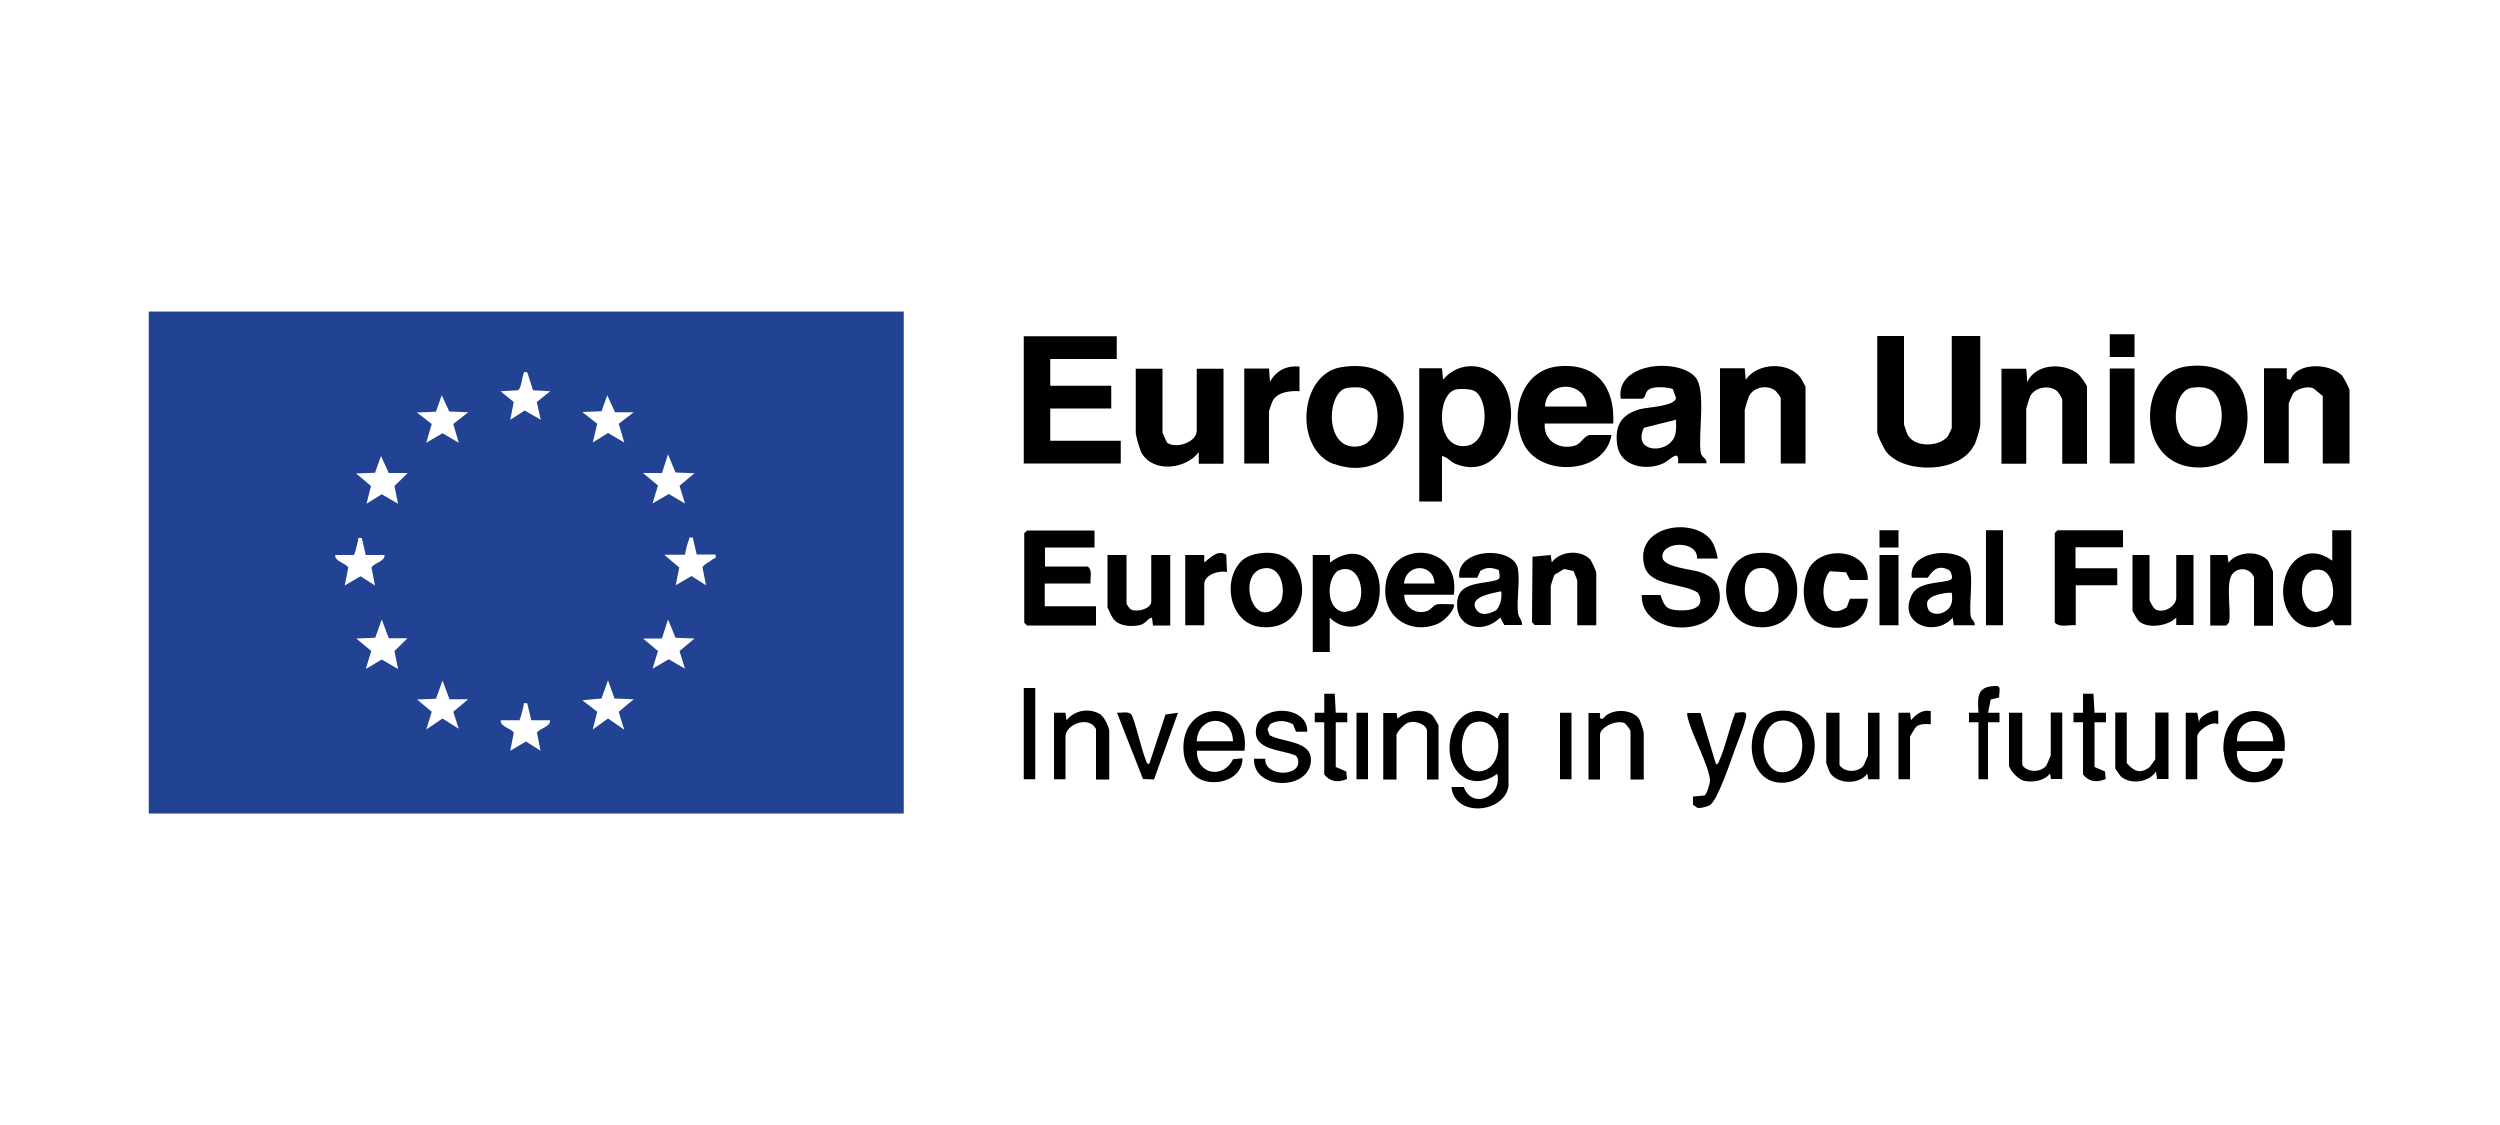 <svg xmlns="http://www.w3.org/2000/svg" id="a" width="100" height="45" viewBox="0 0 100 45"><defs><style>.b{fill:#224394;}</style></defs><polygon points="44.83 17.63 42.01 17.63 42.01 16.34 44.45 16.34 44.45 15.43 42.01 15.43 42.01 14.36 44.67 14.36 44.67 13.45 40.95 13.45 40.95 18.54 44.83 18.54 44.83 17.63"></polygon><path d="M78.97,17.81c.08-.15.24-.69.24-.83v-3.54h-1.14v3.69s-.12.26-.15.31c-.34.45-1.35.47-1.62-.06-.02-.05-.14-.38-.14-.4v-3.54h-1.07v3.84c0,.14.28.7.39.83.76.86,2.93.81,3.48-.3Z"></path><path d="M57.68,18.24h0c.22.04.33.23.55.32,2.07.81,2.89-2.49,1.58-3.56-.66-.54-1.56-.45-2.09.19l-.04-.46h-.91v5.33h.91v-1.83ZM58.19,15.59c.17-.05.61-.04.77.04.6.29.63,2.12-.34,2.21-1.21.12-1.15-2.04-.42-2.25Z"></path><path d="M64.45,17.4h-.87c-.22.04-.34.35-.57.42-.64.2-1.28-.2-1.22-.88h2.74c.07-1.45-.65-2.42-2.17-2.29-1.49.13-1.98,1.83-1.44,3.05.61,1.4,3.27,1.31,3.54-.3ZM63.47,16.26h-1.67c.05-1.07,1.62-1.04,1.67,0Z"></path><path d="M65.59,16.37c-.75.21-1.01.67-.9,1.44.12.85,1.16,1.04,1.85.72.26-.12.65-.62.58,0h1.14,0c.02-.2-.19-.22-.23-.42-.12-.73.24-2.53-.23-3.04-.68-.75-3.19-.58-2.97.88h.86c.23-.09,0-.43.62-.46.2,0,.41,0,.6.07l.13.35c-.03.35-1.14.37-1.45.46ZM67.04,16.79c0,.18.02.37-.02.55-.18.86-1.77.81-1.26-.23l1.27-.32h0Z"></path><path d="M87.92,18.7c1.56.02,2.25-1.32,1.89-2.73-.29-1.13-1.41-1.5-2.48-1.29-1.81.36-1.92,3.98.59,4.02ZM87.63,15.52c.28-.06.7-.05.91.16h0c.59.58.39,2.22-.62,2.19-1.18-.04-1.09-2.17-.29-2.35Z"></path><path d="M53.37,18.56c1.85.66,3.19-.88,2.66-2.66-.33-1.11-1.34-1.39-2.4-1.21-1.68.29-1.88,3.3-.26,3.88ZM53.86,15.52h0c.16-.03.43-.04.59-.01.85.14.93,2.17-.09,2.34-1.39.23-1.32-2.14-.5-2.33Z"></path><path d="M47.95,18.09v.46s.99,0,.99,0v-3.8h-1.07v2.47c0,.46-.79.74-1.17.5-.04-.03-.2-.4-.2-.42v-2.55h-1.07v2.55c0,.12.16.7.24.83.47.79,1.75.64,2.27-.03Z"></path><path d="M91.54,16.15s.16-.38.19-.42c.15-.18.57-.3.8-.2l.38.31v2.7h1.07v-2.93c0-.07-.24-.53-.31-.6-.48-.48-1.78-.54-2.05.18l-.15-.04v-.42s-.91,0-.91,0v3.8h.99v-2.4Z"></path><path d="M69.78,16.45c0-.05.15-.57.2-.64.21-.35.76-.43,1.06-.16.04.04.19.24.19.27v2.62h.99v-3.08s-.16-.29-.19-.34c-.48-.67-1.74-.62-2.2.07l-.04-.46h-.99v3.8h.99v-2.09Z"></path><path d="M81.04,16.38s.13-.46.16-.52c.18-.35.68-.46,1.01-.27.1.04.28.33.28.41v2.55h.99v-3.08c0-.06-.26-.43-.34-.5-.58-.48-1.71-.44-2.05.31l-.04-.53h-.99v3.8h.99v-2.17Z"></path><path d="M43.84,25.01v-.76h-2.05v-.91h1.83c-.02-.23.09-.52-.11-.68h-1.71v-.76h1.98v-.68h-2.7l-.11.11v3.58l.11.11h2.78Z"></path><path d="M68.79,23.99c.04-.61-.23-.92-.8-1.11-.32-.11-1.44-.19-1.49-.57-.09-.67,1.43-.72,1.38.03h.83c-.05-.26-.14-.6-.33-.81h0c-.8-.86-3.03-.45-2.6,1.12.22.81,1.56.67,2.14,1.06.37.66-.4.75-.92.69-.4-.04-.46-.26-.58-.6h-.75c-.06,1.65,3.01,1.75,3.12.18Z"></path><path d="M94.05,21.21h-.76v1.22c-.89-.68-1.78-.11-1.94.91-.2,1.21.8,2.3,1.94,1.45l.12.22h.64s0-3.79,0-3.79h0ZM93.11,24.3h0c-.08.08-.35.18-.47.18-.79-.04-.8-1.98.28-1.66.47.22.53,1.17.18,1.48Z"></path><path d="M53.2,22.5v-.3s-.69,0-.69,0v3.88h.68v-1.37c.64.63,1.66.4,1.91-.48.4-1.4-.56-2.74-1.91-1.72ZM54.24,24.31c-.09.09-.4.19-.53.16-.65-.12-.67-1.25-.21-1.63.92-.43,1.18,1.03.74,1.46h0Z"></path><path d="M83.02,23.41h1.67v-.68h-1.67v-.84h1.9v-.68h-2.62l-.11.11v3.58c.2.22.57.08.84.11v-1.6Z"></path><path d="M58.03,24.17c-.16,0-.39-.02-.53,0-.17.03-.25.21-.41.27-.46.16-.93-.15-.92-.65h1.98c.33-2.14-2.79-2.3-2.74-.11.02,1.1,1.07,1.68,2.06,1.29.25-.1.6-.43.68-.69.04-.13-.02-.11-.11-.11ZM57.38,23.34h-1.22c.08-.83,1.2-.81,1.22,0Z"></path><path d="M78.83,24.67c-.09-.54.17-1.82-.15-2.21-.49-.59-2.35-.44-2.21.65h.64c.23-.34.43-.52.85-.31l.07.08c.09.26.08.31-.17.36-.47.1-1.16.07-1.4.58-.54,1.12.91,1.7,1.65.89l.04.3h.84c.02-.15-.12-.19-.15-.34ZM77.57,24.55c-.31.02-.49-.09-.49-.42.03-.33.72-.43.99-.42.07.43-.06.73-.5.84Z"></path><path d="M60.72,22.77c-.14-.95-2.49-.88-2.35.34h.72s.12-.27.12-.27c.23-.17.51-.14.75-.03.03.31.09.35-.2.42-.49.12-1.36.08-1.46.75-.17,1.11,1,1.44,1.71.72l.16.3h.71c.02-.19-.13-.28-.16-.48-.06-.54.08-1.22,0-1.75ZM59.84,24.41c-.27.16-.65.26-.82-.08-.24-.48.73-.61,1.03-.68h0c.03.27-.02.55-.2.76Z"></path><path d="M50.43,25.08c2.07.22,2.17-2.78.45-2.96-.39-.04-.95.04-1.23.33h0c-.78.78-.46,2.5.78,2.63ZM50.51,22.74c.72-.16.94.8.72,1.34-1.04,1.38-1.82-1.1-.72-1.34Z"></path><polygon points="49.77 14.74 49.77 14.74 49.77 14.74 49.77 14.74"></polygon><path d="M50.76,18.54v-2.09s.11-.35.14-.4c.18-.37.71-.43,1.08-.4v-.99c-.52-.04-.92.15-1.18.61l-.04-.53h-.99v3.8h.99Z"></path><path d="M70.14,22.14h0c-1.45.22-1.52,2.76.14,2.94,2.04.22,2.06-2.75.52-2.95-.2-.03-.46-.02-.66.01ZM70.23,24.44c-.59-.19-.6-1.56.06-1.7,1.18-.26,1.11,2.07-.06,1.7Z"></path><path d="M63.85,25.01v-2.09c0-.08-.18-.47-.25-.55-.39-.4-1.21-.33-1.53.13l-.04-.3-.73.07-.02,2.62.11.11h.64s0-1.55,0-1.55c0-.03.12-.41.15-.46l.38-.23.38.08s.15.35.15.38v1.79h.76Z"></path><path d="M89.14,22.5l-.04-.3h-.69v2.82h.64s.11-.12.11-.12c.1-.46-.16-1.65.16-1.97.26-.27.7-.19.84.16v1.94h.76v-2.17s-.16-.37-.19-.42c-.36-.45-1.26-.38-1.59.07Z"></path><path d="M45.61,25c.21-.05.32-.29.47-.29l.04.31h.69v-2.82h-.76v1.86c0,.29-.54.43-.79.33-.07-.02-.2-.22-.2-.25v-1.94h-.76v2.09s.17.39.23.46c.24.31.73.33,1.09.25Z"></path><path d="M59.89,28.74c-1-.77-1.91.06-1.91,1.18,0,1.12.99,1.72,1.91,1.03.21.92-1,1.45-1.34.53h-.49c.11,1.22,2.1,1.07,2.28-.03v-2.93h-.33s-.12.23-.12.23ZM59.22,30.85c-.95.11-.94-1.75-.27-1.95,1.19-.35,1.32,1.83.27,1.95Z"></path><path d="M87.73,22.2h-.68v1.71c0,.34-.51.65-.84.46-.07-.04-.23-.33-.23-.38v-1.79h-.68v2.24s.19.34.23.38c.32.35,1.2.23,1.52-.12v.3s.69,0,.69,0v-2.81Z"></path><path d="M74.72,23.95h-.72s-.13.34-.13.34c-.97.65-1.16-.85-.68-1.44l.65.04.16.31h.71s0,0,0,0c.04-1.25-1.86-1.42-2.37-.43-.31.6-.27,1.74.34,2.12.83.52,2,.1,2.03-.93Z"></path><rect x="84.39" y="14.74" width=".99" height="3.8"></rect><path d="M88.95,30.07c.06.91.8,1.44,1.68,1.14.36-.12.71-.48.68-.87h-.41c-.31.89-1.49.62-1.42-.3h1.9c.24-2.12-2.59-2.16-2.44.04ZM89.48,29.65c-.02-1.09,1.4-1.07,1.45,0h-1.45Z"></path><path d="M47.35,30.14c.05.43.33.92.75,1.07.66.24,1.6-.08,1.6-.88l-.38.04c-.4.82-1.48.6-1.44-.34h1.9c.27-2.21-2.67-2.06-2.43.11ZM47.87,29.65c.04-1.05,1.42-1.12,1.45,0h-1.45Z"></path><path d="M71.05,28.45c-1.36.23-1.32,2.85.21,2.86,1.81.01,1.8-3.2-.21-2.86ZM71.11,30.87c-.81-.28-.72-1.91.09-2.04,1.24-.19,1.16,2.32-.09,2.04Z"></path><polygon points="52.28 29.27 52.28 29.27 52.28 29.27 52.28 29.27"></polygon><path d="M50.78,29.4l-.08-.23.1-.2c.29-.18.62-.16.92,0l.12.3h.45c.04-1.07-1.92-1.13-2.05-.1-.11.87,1.06.8,1.6,1.06l.06.09c.27.78-1.34.78-1.29.03h-.45c-.04,1.25,2.12,1.28,2.27.16.12-.9-1.12-.8-1.64-1.1Z"></path><path d="M69.41,28.52c-.24.59-.37,1.28-.62,1.86-.03.08-.05.18-.15.19l-.62-2.05h0-.53c-.01.08.01.15.03.23.16.65.85,1.9.88,2.47,0,.12-.13.55-.22.6l-.46.04v.33s.19.13.19.13c.13.01.38-.05.49-.12.3-.19.82-1.73.97-2.15.11-.31.46-1.16.48-1.43.01-.22-.3-.1-.45-.11Z"></path><path d="M55.9,28.74l-.04-.22h-.53s0,2.66,0,2.66h.53v-1.79c0-.08.35-.49.5-.49.24-.09.72.08.72.34v1.94h.46v-2.17s-.19-.34-.23-.38c-.37-.34-1.06-.21-1.4.11Z"></path><path d="M64.11,28.74c-.2.05-.07-.16-.12-.22h-.45s0,2.66,0,2.66h.46v-1.79c0-.3.67-.62.99-.46.05.03.23.27.23.31v1.94h.53v-1.86c0-.06-.14-.5-.19-.57-.29-.41-1.15-.42-1.44,0Z"></path><path d="M44.03,28.58c-.47-.28-1.03-.18-1.37.23l-.04-.3h-.46v2.66h.46v-1.71c0-.49.94-.85,1.22-.3v2.02h.53v-1.94c0-.14-.2-.56-.34-.65Z"></path><path d="M86.21,30.37s-.2.3-.26.34c-.36.26-.62.12-.88-.19v-2.02h-.46v2.24s.17.26.22.31c.38.35,1.12.25,1.41-.19l.04.3h.46v-2.66h-.53v1.86Z"></path><path d="M82.03,30.22s-.16.38-.19.42c-.22.26-.75.27-.95-.04v-2.09h0s-.53,0-.53,0v2.09c0,.2.38.58.59.63.36.08.82.01,1.05-.29l.04.22h.45s0-2.66,0-2.66h-.46v1.71Z"></path><path d="M74.72,30.22s-.16.38-.19.42c-.22.26-.75.27-.95-.04v-2.09h-.53v2.02s.12.33.15.38c.29.46,1.16.49,1.49.04l.04.22h.45s0-2.66,0-2.66h-.46v1.71Z"></path><path d="M48.17,22.5v-.3s-.76,0-.76,0v2.81h.76v-1.64c0-.39.59-.56.91-.49l-.03-.69c-.33-.22-.64.12-.88.31Z"></path><rect x="79.44" y="21.21" width=".68" height="3.8"></rect><path d="M45.97,30.56h0c-.11,0-.12-.11-.15-.19-.15-.35-.44-1.63-.57-1.79-.11-.14-.4-.06-.57-.07l1.04,2.65.44.02.96-2.67-.5.07-.65,1.98Z"></path><rect x="75.18" y="22.2" width=".76" height="2.81"></rect><path d="M83.73,27.75h-.41s0,.76,0,.76h-.38s0,.38,0,.38h.38s0,0,0,0v2.09c.24.3.56.33.91.18l-.03-.3-.42-.18v-1.79h.46s0-.38,0-.38h-.46s-.04-.76-.04-.76Z"></path><path d="M53.38,27.75h-.41s0,.76,0,.76h-.38s0,.38,0,.38h.38s0,0,0,0v2.09c.24.3.56.33.91.18l-.03-.3-.42-.18v-1.79h.46s0-.38,0-.38h-.46s-.04-.76-.04-.76Z"></path><path d="M79.86,27.44c-.79,0-.76.41-.72,1.07h-.38s0,.38,0,.38h.38s0,2.28,0,2.28h.38v-2.28h.46s0-.38,0-.38h-.46l.11-.53.34-.08c-.03-.16.11-.46-.11-.46Z"></path><rect x="40.95" y="27.52" width=".46" height="3.65"></rect><path d="M76.44,28.81l-.04-.3h-.46s0,0,0,0v2.66h.46v-1.71s.21-.37.27-.41c.17-.11.37-.09.56-.08v-.53c-.36-.06-.58.13-.8.38Z"></path><path d="M87.96,28.89l-.07-.38h-.46v2.66h.46v-1.71c0-.22.57-.65.84-.49v-.53c-.09-.1-.81.19-.76.46Z"></path><rect x="54.26" y="28.51" width=".46" height="2.66"></rect><rect x="62.4" y="28.51" width=".46" height="2.66"></rect><rect x="84.39" y="13.37" width=".99" height=".91"></rect><rect x="75.18" y="21.21" width=".76" height=".69"></rect><path class="b" d="M5.95,32.54h30.2V12.46H5.95v20.08ZM15.92,26.76l-.65-.38-.64.38.22-.72-.6-.5h0s0,0,0,0l.76-.03.26-.73.28.75h.75s0,0,0,0l-.52.51.14.71ZM21.48,29.31s0,0,0,.01l.14.71-.58-.37-.63.37.14-.71s0,0,0-.01c-.07-.17-.55-.23-.52-.5h.75c.05-.12.08-.24.11-.36.02-.07.03-.14.05-.21.03-.11-.05-.13.15-.11l.16.68h.75c.03.27-.45.33-.52.5ZM24.8,28.65l.17.54h0s0,0,0,0l-.46-.32-.19-.13-.61.44h0s0,0,0,0l.18-.71-.26-.2-.34-.26h0s0,0,0,0l.77-.07.26-.73.26.73.77.03-.6.5.05.17ZM28.62,22.2s.01.05.01.07c0,0,0,0,0,0,0,.08-.06.06-.1.09,0,0,0,0-.01,0-.09.08-.36.22-.42.32,0,0,0,.01,0,.02l.14.71-.58-.37-.63.37.14-.71-.6-.51h.83c.03-.19.08-.4.15-.58.02-.04.01-.07.02-.09,0,0,0-.01.02-.02,0,0,.02,0,.04,0s.05,0,.08,0l.16.68h.75ZM26.48,18.92l.24-.75h0s0,0,0,0l.04.1.26.63.76.03h0l-.6.5.22.71h0s0,0,0,0l-.65-.38-.65.38.22-.72-.6-.5h.75ZM26.48,25.53l.24-.75h0l.04.09.26.64.76.03-.5.42-.1.08.22.71-.65-.38-.65.38.22-.71-.6-.5h.75ZM24.06,16.46l.23-.65h0s0,0,0,0l.31.68h0s.75,0,.75,0h0s0,0,0,0l-.6.46.22.75h0s0,0,0,0l-.65-.38-.61.38h0s0,0,0,0l.18-.75-.6-.47.76-.03ZM20.03,15.65l.69-.04s.02-.01.02-.02c0,0,0,0,0,0,0,0,.01-.01.02-.02.1-.13.12-.44.17-.57.02-.06.01-.09.03-.11.01-.01.05-.01.13,0h0s.23.72.23.72l.69.04h0s0,0,0,0l-.54.43.16.71h0s0,0,0,0l-.64-.37-.58.37.14-.71-.53-.43h0s0,0,0,0ZM17.44,16.46l.23-.65.3.65.76.03-.6.47.22.75-.65-.38-.65.38.22-.75-.57-.44-.03-.02.76-.03ZM16.68,27.98l.76-.03.26-.73.28.75h.75s0,0,0,0h0l-.6.5.22.68-.65-.41-.65.44.22-.71-.6-.5h0ZM15.01,18.89l.23-.65h0s0,0,0,0l.31.68h.75s0,.01,0,.01h0l-.52.51.14.71h0,0s-.65-.38-.65-.38l-.61.38h0s0,0,0,0l.18-.71-.32-.27-.28-.23.76-.03ZM13.41,22.2h.75c.08-.19.11-.39.16-.57.03-.11-.05-.13.15-.11h0s.16.68.16.68h.75s0,0,0,0c.03.27-.47.33-.52.51l.14.71h0,0s-.58-.37-.58-.37l-.63.37h0s0,0,0,0l.14-.71c-.06-.18-.55-.24-.52-.51,0,0,0,0,0,0Z"></path></svg>